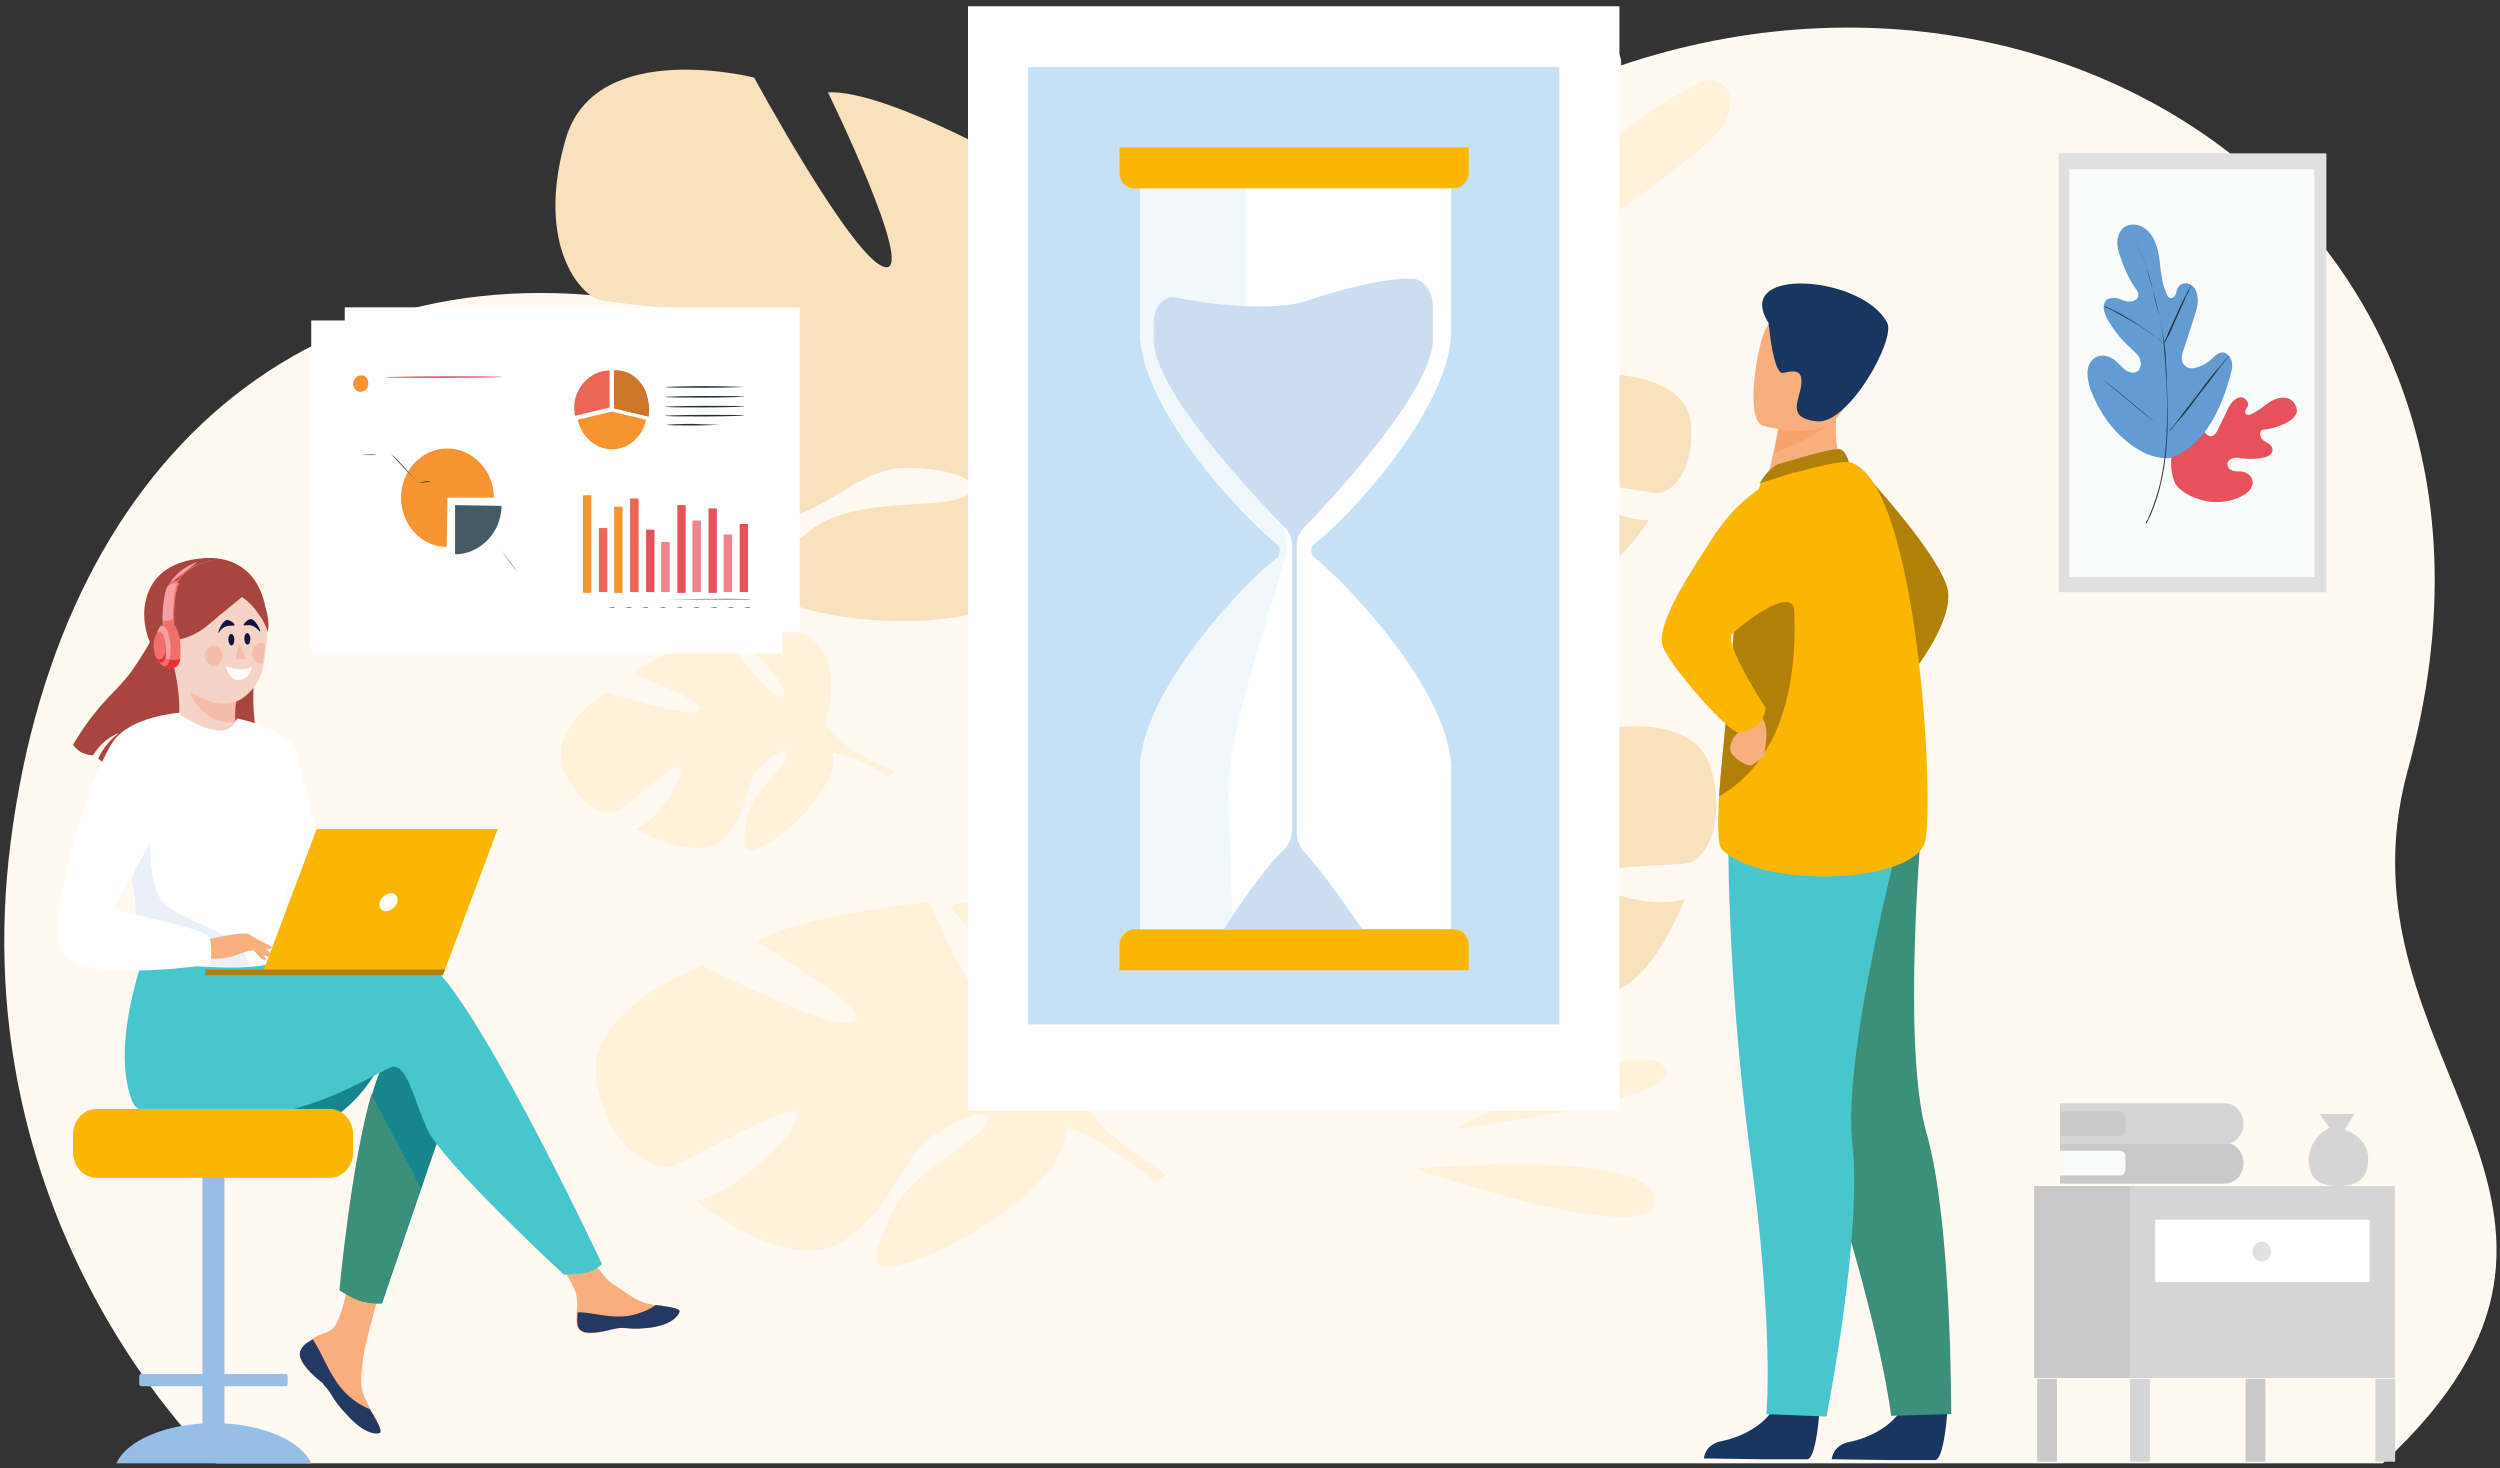 <svg xmlns="http://www.w3.org/2000/svg" width="315" height="185" fill="none"><rect width="100%" height="100%" fill="#333333" stroke="none"/><path opacity=".651" d="M21.19 83.798c-1.822 7.03 2.014 12.819 4.89 16.644 3.644 4.755 9.014 7.753 14.383 9.924 7.192 2.894 15.534-.207 21.479-5.479 5.945-5.272 10.26-12.405 14.767-19.125 4.506-6.72 10.26-13.955 26.752-11.991" stroke="#F49FA3" stroke-miterlimit="10"></path><path d="M27.231 184.382s-32.122-29.566-25.89-78.255c6.425-50.448 40.465-77.222 84.86-67.091 36.246 8.27 59.642 2.998 97.133-20.779 61.56-38.972 140.858 3.205 120.05 78.773-10.068 36.595 32.122 54.685-3.164 87.352H27.231Z" fill="#FFF9F2"></path><path d="M213.059 53.612c-.287-6.203-9.78-6.41-9.78-6.41s-8.151 8.788-10.068 8.58c-1.822-.206 5.657-8.993 5.657-8.993-3.452-1.137-13.232 1.447-13.232 1.447s-1.726 11.992-3.548 11.372c-1.726-.62 2.109-10.545 2.109-10.545-3.547.31-7.575 3.825-7.575 3.825-5.273 5.996 2.11 13.026 2.11 13.026s-.671 4.135-4.027 8.373c0 0-.672.724-1.535 2.067l.959.207c.096-.207.288-.517.384-.723.096-.104.192-.31.383-.62.384-.517.672-.931.863-1.241 1.247-1.654 2.877-3.825 3.836-4.135 0 0-.096-.207-.096-.517 0 .207.096.31.096.517.863 4.032 8.63 6.41 13.232 6.41 4.603 0 2.973-1.758.959-4.446-1.918-2.688-7-3.308-8.246-4.445-1.343-1.137 1.055-1.55 3.835-.62 2.877.93 3.74 4.341 8.342 5.995 4.603 1.551 10.068-7.236 10.068-7.236-3.451.31-8.917-2.895-8.917-4.135 0-1.24 8.63.827 10.068.724 1.534 0 4.507-2.378 4.123-8.477Z" fill="#F8E1BD"></path><path d="M182.088 39.759s5.657-22.019 18.314-33.7c1.63-1.551 4.219 0 3.836 2.377v.104c-.672 4.031-15.055 18.917-22.15 31.219Z" fill="#FFF1DA"></path><path d="M179.882 45.96s14.671-26.257 34.615-35.664c1.247-.62 2.685 0 3.26 1.24.384.828.384 2.068-.383 3.825-2.205 4.652-24.835 17.884-37.492 30.6ZM183.334 142.204s22.246-11.991 26.273-7.856c4.028 4.238-26.273 7.856-26.273 7.856ZM178.252 147.27s29.725-2.791 30.205 3.825c.575 6.719-30.205-3.825-30.205-3.825Z" fill="#FFF1DA"></path><path d="M71.339 17.327C75.174 4.715 95.023 9.78 95.023 9.78s12.561 23.156 16.492 23.88c3.932.723-7.191-22.02-7.191-22.02 7.671-.413 26.752 10.751 26.752 10.751s-2.397 26.051 1.534 25.74c4.028-.31 1.055-23.155 1.055-23.155 7.288 2.79 13.808 12.508 13.808 12.508 7.958 15.61-11.123 25.844-11.123 25.844s-.671 9.097 4.027 19.745c0 0 1.055 1.964 2.11 5.272l-2.014-.103c-.096-.62-.288-1.138-.479-1.758-.096-.31-.288-.827-.48-1.447-.575-1.344-.959-2.274-1.15-2.998-1.63-4.238-4.124-9.614-5.849-10.854 0 0 .191-.31.479-.93-.192.31-.288.62-.479.93-3.836 7.856-21.191 8.27-30.78 5.582-9.589-2.688-5.178-5.376.192-9.82 5.369-4.446 16.205-2.689 19.561-4.343 3.26-1.654-1.343-3.824-7.767-3.618-6.425.207-9.972 6.926-20.424 7.443-10.452.517-17.355-20.985-17.355-20.985 7.095 2.791 20.136-.827 20.711-3.411.575-2.688-18.41-3.412-21.383-4.342-2.78-1.137-7.67-7.753-3.931-20.365ZM215.648 97.03c-1.918-7.546-13.712-5.169-13.712-5.169s-7.958 13.129-10.356 13.439c-2.301.31 4.795-12.715 4.795-12.715-4.507-.517-16.013 5.479-16.013 5.479s.767 15.403-1.63 15.092c-2.302-.31 0-13.645 0-13.645-4.315 1.447-8.438 6.926-8.438 6.926-5.082 8.89 5.849 15.506 5.849 15.506s.192 5.376-2.877 11.475c0 0-.671 1.137-1.342 2.998h1.15c.096-.31.192-.724.288-1.034.096-.207.192-.517.384-.827.383-.723.575-1.344.767-1.757 1.054-2.378 2.685-5.582 3.739-6.203l-.287-.62.287.62c2.014 4.652 12.178 5.479 17.931 4.239 5.657-1.241 3.164-2.998.192-5.789-3.069-2.791-9.493-2.068-11.315-3.205-1.918-1.137.863-2.171 4.699-1.861 3.739.31 5.657 4.342 11.794 5.066 6.136.62 10.739-11.785 10.739-11.785-4.219 1.447-11.794-1.137-12.082-2.688-.287-1.551 10.931-1.447 12.657-1.861 1.63-.413 4.699-4.135 2.781-11.681Z" fill="#F8E1BD"></path><path d="M75.174 136.311c-1.726-9.097 13.329-14.679 13.329-14.679s16.204 8.373 19.081 7.133c2.877-1.241-12.178-10.028-12.178-10.028 5.082-3.514 21.671-5.065 21.671-5.065s7.095 16.54 9.684 14.679c2.589-1.861-7.095-14.266-7.095-14.266 5.849-1.447 13.52 1.551 13.52 1.551 10.643 5.892 1.246 20.158 1.246 20.158s2.589 5.686 9.301 10.028c0 0 1.439.723 3.165 2.274l-1.439.827c-.287-.31-.575-.517-.863-.827-.192-.103-.479-.414-.863-.62-.863-.517-1.438-.931-1.822-1.344-2.493-1.758-5.945-4.032-7.575-3.928 0 0 .096-.311 0-.827v.827c0 6.305-11.506 13.955-18.793 16.54-7.288 2.481-5.274-.931-3.165-5.893 2.11-4.962 10.068-8.58 11.699-10.958 1.63-2.377-2.206-1.654-6.425 1.138-4.315 2.894-4.411 8.373-11.219 13.232-6.808 4.755-18.697-4.962-18.697-4.962 5.657-1.344 13.232-9.097 12.752-10.958-.479-1.861-13.52 5.892-15.82 6.616-2.302.31-7.768-1.551-9.494-10.648ZM71.052 97.03c-2.206-5.17 5.37-9.821 5.37-9.821s10.259 3.308 11.697 2.377c1.439-1.034-8.246-4.652-8.246-4.652 2.301-2.584 11.315-4.962 11.315-4.962s6.232 8.994 7.479 7.65c1.15-1.344-5.945-7.65-5.945-7.65 3.068-1.447 7.767-.413 7.767-.413 6.712 2.48 3.452 11.681 3.452 11.681s2.205 3.102 6.616 4.962c0 0 .863.31 2.109 1.034l-.671.62c-.192-.103-.384-.31-.575-.413-.096-.103-.288-.207-.576-.31-.575-.207-.959-.414-1.15-.62-1.63-.828-3.932-1.758-4.795-1.654 0 0 0-.207-.095-.414 0 .103.095.31.095.414.863 3.618-4.506 9.303-8.15 11.371-3.74 2.171-3.068-.104-2.589-3.205.48-3.101 4.41-5.892 4.986-7.546.576-1.55-1.438-.827-3.452 1.344-2.013 2.067-1.246 5.375-4.41 8.787-3.165 3.411-11.123-1.138-11.123-1.138 2.972-1.344 6.136-6.616 5.561-7.65-.48-1.033-6.712 4.756-7.959 5.376-1.15.62-4.506 0-6.712-5.169Z" fill="#FFF1DA"></path><path d="M16.492 97.134c-1.63-.104-2.973-.827-2.973-.827-.479-.207-.863-.517-1.15-.724.192-.413.48-.93.863-1.447.575-.827 1.246-1.344 1.726-1.758-.575.207-1.343.62-2.206 1.448-.479.517-.767.93-1.054 1.344-.288 0-.768-.104-1.343-.31-.575-.31-.959-.724-1.15-1.034 1.054-1.758 2.013-3.102 2.78-4.032 1.726-2.171 2.685-2.791 4.315-4.859a36.896 36.896 0 0 0 2.59-4.031c-.288-.62-1.343-3.412-.193-6.306 1.535-3.825 5.754-4.135 6.712-4.239.863-.103 3.836-.31 6.041 1.965 1.534 1.654 1.918 3.721 2.014 4.445a10.957 10.957 0 0 1 0 3.1c-.767 1.655-1.15 2.999-1.247 4.032-.096.62-.287 1.654-.287 3.412-.096 3.411.575 6.513 1.054 8.683-8.534 1.034-14.862 1.241-16.492 1.138Z" fill="#A8453E"></path><path d="M30.012 87.002c.191.517-.384 1.138-.384 2.791v1.034c-.48.517-.959 1.137-1.438 1.654-.384 0-1.918-.206-3.164-1.55-.767-.93-1.726-2.688-1.247-3.929 1.055-2.067 5.85-1.343 6.233 0Z" fill="#F5BDA8"></path><path d="M31.258 74.287c1.439 1.034 1.918 2.688 2.11 3.515.383 1.447.288 2.584.096 4.031-.192 1.654-.288 2.895-1.055 4.135-.192.414-.959 1.447-2.11 2.171-2.876 1.55-6.232-.93-6.328-1.034.096.414.671 2.068 2.301 3.102 1.63 1.033 3.165.827 3.548.723-.575.724-1.246 1.55-1.918 2.585-.67 1.033-1.246 2.067-1.726 2.894-.191-.724-.575-1.654-1.054-2.584-.576-1.034-1.15-1.654-1.343-1.964-.48-.517-.863-.827-1.246-1.138a16.625 16.625 0 0 0-.096-3.721c-.096-1.034-.288-1.964-.48-2.791-.287-.103-.863-.414-1.246-1.24-.575-.931-.48-1.861-.384-2.172 0-.413.096-1.137.48-1.24.383-.207.863.207 1.15.517.288.207.48.517.576.724 0-.724.096-1.758.575-2.998.192-.517 1.438-3.412 4.22-4.136.287-.206 2.204-.723 3.93.62Z" fill="#F5D4C7"></path><path d="M27.04 81.316c-.672 0-1.151.517-1.247 1.24 0 .725.575 1.345 1.15 1.345.576 0 1.055-.517 1.055-1.137.096-.827-.383-1.448-.959-1.448ZM32.984 81.006c-.48 0-1.15.413-1.246 1.24 0 .827.671 1.344 1.15 1.344h.192c.096-.413.192-.93.192-1.344 0-.31.096-.62.096-.93 0-.207-.192-.31-.384-.31Z" fill="#F5BDA8"></path><path d="M31.738 84.004c-.288.206-.96.413-1.726.31-.672 0-1.247-.31-1.535-.414.096.827.576 1.551 1.247 1.758.863.207 1.822-.414 2.014-1.654Z" fill="#fff"></path><path d="M31.193 81.217c.212-.01.371-.34.356-.74-.015-.4-.2-.716-.41-.707-.212.01-.372.34-.357.74.016.4.2.716.411.707ZM29.18 81.316c.211-.009.37-.34.355-.74-.015-.399-.199-.715-.41-.706-.212.01-.372.34-.356.74.015.4.199.715.41.706ZM29.532 78.732c0 .206-.479 0-1.054.206-.672.207-.96.93-.96.827-.095-.103.48-1.654 1.151-1.654.096 0 .288.104.288.104.288.103.671.413.575.517ZM30.683 78.733c.096.206.48-.104 1.055.103.671.207.959.827 1.055.724.096-.104-.672-1.654-1.247-1.551-.096 0-.288.103-.288.103-.287.207-.575.517-.575.62Z" fill="#13133E"></path><path d="M30.204 81.212c.191.517.479 1.137.67 1.654 0 .104 0 .207-.095.207h-.959c-.096 0-.096-.103-.096-.103l.288-1.551c0-.31.096-.31.192-.207Z" fill="#F5BDA8"></path><path d="M33.751 79.663c-.191-.62-.575-1.551-1.246-2.378-.671-1.034-1.438-1.654-2.014-2.067-1.15.93-2.11 1.757-2.78 2.274-1.439 1.24-2.014 1.757-2.973 2.274-.863.517-1.726.724-2.301.827-.288-.517-.96-2.274-.48-4.238.576-2.585 2.877-4.342 4.986-4.549 1.918-.207 3.356.93 4.028 1.447a6.806 6.806 0 0 1 2.205 2.688c.767 1.55.671 3.101.575 3.722Z" fill="#A8453E"></path><path d="M24.93 70.773c-1.726.62-2.973 1.654-3.644 2.895l3.644-2.895Z" fill="#F49FA3"></path><path d="M24.738 71.186c-1.534.62-2.397 1.965-2.397 1.965-.096 0-.767.103-.767.103-.096.103-.192.207-.192.31 0 0 0 .104-.096.104h.863c.096-.104.192-.104.192-.104.48-1.447 2.972-3.101 5.849-3.101-1.055 0-1.918.103-3.452.724Z" fill="#F06F6C"></path><path d="M21.861 78.734c-.095-2.688.288-4.549.576-4.962.383-.517-1.055-.31-1.343.103-.191.207-.767 2.377-.575 4.962.288 2.377 1.343-.103 1.343-.103Z" fill="#F49FA3"></path><path d="M22.245 73.357c.096 0 .192.104.096.207-.096.104-.48 1.24-.48 2.274s0 2.068-.095 2.171c0 .104-.863.31-1.15.207v.414c0 .206 0 .31.095.517h.959c.192-.31.288-.517.288-.517-.096-2.688.287-4.549.575-4.962.096-.207-.096-.31-.288-.31Z" fill="#F06F6C"></path><path d="M21.67 78.526c-.384-.103-1.343.103-1.535.62-.383 1.137-.191 3.928.48 4.755.288.31 1.055.31 1.342.207.767-.103.863-1.344.767-2.894-.096-1.551-.575-2.481-1.054-2.688Z" fill="#F06F6C"></path><path d="M20.615 83.902c.288.31 1.055.31 1.343.207.383-.104.67-.517.767-1.137-.384.31-1.247.206-1.726 0 0 0 .096-1.448-.192-2.171 0 0-.48.93-.671 1.86 0 .517.192.93.48 1.241Z" fill="#E92D32"></path><path d="M21.478 81.317c.096 1.447-.192 2.584-.767 2.584-.48 0-.959-1.033-1.055-2.48-.095-1.345.288-2.585.768-2.585.479 0 .958 1.034 1.054 2.481Z" fill="#F49FA3"></path><path d="M20.902 81.938s-.67.103-.862 1.033c.191.62.479.93.767.93.287 0 .48-.31.575-.826-.192 0-.288-.104-.48-.104 0 0 .096-.207 0-1.034Z" fill="#F06F6C"></path><path d="M20.903 81.524c.096 1.034-.096 1.86-.576 1.964-.48 0-.863-.827-.959-1.86-.095-1.035.288-1.965.672-1.965.48-.103.767.724.863 1.86Z" fill="#F06F6C"></path><path d="M20.136 83.075c-.192 0-.384-.104-.575-.31.191.413.479.723.767.723.383 0 .575-.62.575-1.447-.096.517-.384.93-.767 1.034Z" fill="#E92D32"></path><path d="M47.943 134.142c-2.493 4.548-5.561 6.409-5.561 6.409h-12.85s20.233-9.821 18.41-6.409Z" fill="#17858C"></path><path d="M38.066 169.807c-.287.413-.383.827-.191 1.343.287.931 1.342 1.965 2.493 2.895.191.103.287.207.383.31l.096.103.096.104c1.055 1.137.671 1.344 2.685 3.515 2.205 2.481 3.74 2.584 4.219 2.377.383-.206-.384-1.55-1.247-2.998 0-.103-.096-.103-.096-.206l-.287-.621c-.96-1.757-.767-2.687-.48-5.375.192-2.171 3.165-12.198 3.165-12.198l-4.315-.827s-1.247 7.959-2.685 9.2c-.767.62-1.63.62-2.301 1.137-.096 0-.096.103-.192.103-.575.414-1.055.724-1.343 1.138Z" fill="#F8AF7D"></path><path d="M38.066 169.805c-.287.414-.383.827-.191 1.344.383.931 1.342 1.964 2.493 2.895a.777.777 0 0 1 .383.413l.096.104.096.103c1.055 1.137.671 1.344 2.685 3.515 2.205 2.481 3.74 2.584 4.219 2.377.383-.206-.384-1.55-1.247-2.998-.48-.206-2.493-1.033-4.027-3.204-1.342-1.861-2.205-4.239-3.164-5.583-.096 0-.096.104-.192.104-.383.207-.863.517-1.15.93Z" fill="#233862"></path><path d="M72.681 166.91c.288 1.447 2.11 1.241 4.315.62 2.11-.516 1.63.104 4.603-.206 2.972-.31 3.931-1.551 4.027-2.068.096-.413-1.438-.62-2.973-.827-.191 0-.383 0-.575-.103-1.822-.207-3.068-1.447-4.794-2.481-1.534-.931-3.836-4.962-3.836-4.962l-4.123.31s2.206 3.515 2.973 5.065c.48.931.48 2.068.383 2.998 0 .62-.096 1.137 0 1.654Z" fill="#F8AF7D"></path><path d="M76.996 167.531c2.11-.517 1.63.103 4.603-.207 2.972-.31 3.931-1.55 4.027-2.067.096-.414-1.438-.621-2.972-.827 0 0-1.822 1.344-4.315 1.447-2.014.103-4.22-.62-5.561-.517 0 .517-.096 1.034 0 1.551.191 1.344 2.109 1.137 4.218.62Z" fill="#233862"></path><path d="m56.956 138.484-3.835 11.164-4.986 14.576s-1.343.103-2.685-.31c-1.247-.414-2.59-1.344-2.59-1.344s1.44-15.713 4.028-24.707c.671-2.274 1.438-4.135 2.206-5.272 3.93-5.065 7.862 5.893 7.862 5.893Z" fill="#17858C"></path><path d="M53.025 120.702c-2.493-.827-9.685.207-16.972 1.757l-1.534-2.687-15.63-1.344s-5.178 12.301-2.301 20.158c.383 1.137 1.438 1.654 2.876 1.654 0 0 9.301.207 12.37.207 7.767 0 16.396-5.789 17.547-5.996 1.822-.414 2.589 3.515 4.41 7.753 1.823 4.135 17.26 18.401 17.26 18.401s2.397 0 3.356-.414c1.055-.413 1.439-.93 1.439-.93s-17.164-36.595-22.821-38.559Z" fill="#48C6CE"></path><path d="M36.245 106.126c-.192 16.85-.096 13.336-1.822 14.99-.384.413-1.535.62-3.069.723-4.794.31-13.232-.517-13.616-1.447-1.15-3.308-.287-4.342-1.246-9.407-.096-.517-.192-1.137-.384-1.758-.767-3.514-1.534-4.651 1.247-10.234 2.493-5.065 5.082-9.2 5.274-8.993 6.52 4.238 7.095.62 7.095.62s6.712 7.236 6.52 15.506Z" fill="#fff"></path><path d="m53.025 149.648-4.987 14.576s-1.342.103-2.684-.31c-1.247-.414-2.59-1.344-2.59-1.344s1.439-15.713 4.028-24.707l6.233 11.785Z" fill="#3C8F7B"></path><path d="M29.82 90.516s6.712 1.24 7.48 4.341c.767 3.102 5.465 21.503 5.465 21.503s-3.452.62-4.986-1.034c-1.534-1.654-5.466-15.817-5.466-15.817l-2.493-8.993Z" fill="#fff"></path><path d="M31.45 121.736c-4.794.31-13.232-.517-13.616-1.448-1.15-3.308-.287-4.341-1.246-9.407l2.301-7.029s-.383 7.856 1.726 9.924c2.11 2.067 8.822 3.928 9.78 5.685.576.827.96 1.654 1.055 2.275Z" fill="#EAF0F8"></path><path d="M25.889 118.427s4.698-1.137 5.465-.723c.767.413 2.59 2.067 2.877 2.688.192.62-1.726-.414-2.302-.621-.383-.103-1.438.31-2.013.517-2.206.827-3.644.414-3.644.414l-.383-2.275Z" fill="#F8AF7D"></path><path d="M22.725 89.793s-6.329.413-8.534 3.721c-3.069 4.652-9.301 24.5-5.753 27.188 3.93 2.998 18.026.827 18.026.827s.48-2.377-.192-3.515c-.67-1.137-11.218-2.997-11.794-3.514-.48-.517 6.137-10.338 6.137-11.888 0-1.551 2.11-12.819 2.11-12.819Z" fill="#fff"></path><path d="M31.642 119.256s.959 1.344 1.342 1.55c.288.207.576.104.576.104l-.671-1.344-1.247-.31ZM31.45 117.809l2.877 1.55s-.096.207-.48.207c-.383 0-1.246-.414-1.246-.414l-1.15-1.343Z" fill="#F8AF7D"></path><path d="M32.984 122.873h22.821l6.904-18.4H39.89l-6.905 18.4Z" fill="#FBB602"></path><path d="M56.093 122.15H25.889v.724h29.916l.288-.724Z" fill="#B08008"></path><path d="M50.052 113.672c.192-.62-.192-1.137-.767-1.137s-1.246.517-1.438 1.137c-.192.621.191 1.137.767 1.137.575 0 1.246-.516 1.438-1.137Z" fill="#fff"></path><path d="M26.368 181.902h1.055c.48 0 .863-.413.863-.93v-35.665c0-.517-.384-.93-.863-.93h-1.055c-.48 0-.863.413-.863.93v35.665c0 .517.384.93.863.93Z" fill="#97BEE4"></path><path d="M14.67 184.384c1.246-2.895 6.328-5.066 12.273-5.066 5.945 0 11.027 2.171 12.274 5.066H14.67ZM17.834 174.666h18.123c.192 0 .288-.104.288-.31v-.931c0-.206-.096-.31-.288-.31H17.834c-.191 0-.287.104-.287.31v.931c0 .206.096.31.287.31Z" fill="#97BEE4"></path><path d="M12.177 148.408h29.341c1.63 0 2.973-1.447 2.973-3.204v-2.275c0-1.757-1.343-3.204-2.973-3.204h-29.34c-1.631 0-2.973 1.447-2.973 3.204v2.275c0 1.757 1.342 3.204 2.972 3.204Z" fill="#FBB602"></path><path d="M259.373 19.32v55.305h33.752V19.319h-33.752Z" fill="#E0E0E0"></path><path d="M260.733 21.33v51.377h30.875V21.329h-30.875Z" fill="#FAFBFB"></path><path d="M274.139 61.053c-1.246-2.688-.288-5.686 1.055-8.167.192-.413.383-.827.767-1.137.384-.31.959-.31 1.151.104.191.31.191.723.191 1.137 0 .517.192 1.033.48 1.447.192.31.479.517.767.517.479 0 .767-.517.959-.93.383-.828.767-1.551 1.15-2.378.192-.414.384-.827.768-1.137.287-.31.767-.517 1.15-.414.384.104.767.62.671 1.034-.096.207-.191.31-.287.517-.096.207-.096.413 0 .517.096.103.383.103.479.103.575-.207 1.151-.62 1.63-.93.48-.414 1.055-.827 1.63-1.034.576-.207 1.247-.31 1.822 0s.959 1.034.863 1.654c-.192.62-.767 1.034-1.342 1.344-.863.413-1.822.724-2.685.827-.192 0-.384 0-.48.207-.191.206-.095.62.096.93.192.31.576.413.863.62.288.207.576.517.48.93-.096.517-.576.724-1.055.828-.959.206-1.918.206-2.877.103a1.831 1.831 0 0 0-1.054 0c-.384.103-.672.413-.672.724 0 .413.288.723.672.827.287.103.671.103 1.054.103.672.103 1.343.517 1.439 1.24.096.414-.192.93-.48 1.241-.287.31-.671.517-1.055.724a7.12 7.12 0 0 1-4.41.517c-1.63-.414-2.781-.93-3.74-2.068Z" fill="#E7515B"></path><path d="M273.276 57.745c4.123-1.24 6.328-5.582 7.575-9.82.192-.724.479-1.447.384-2.171-.096-.724-.672-1.447-1.343-1.344-.575.103-.959.62-1.342.93-.576.517-1.247.827-2.014 1.034-.479.103-1.055 0-1.342-.413-.48-.517-.288-1.344 0-2.068.383-1.24.863-2.584 1.246-3.825.192-.723.48-1.344.48-2.17 0-.724-.192-1.551-.767-1.965-.576-.413-1.439-.31-1.726.31-.192.31-.192.62-.288.827-.096.31-.384.517-.575.517-.288 0-.48-.31-.576-.62-.479-.93-.575-1.964-.767-3.101-.096-1.034-.192-2.068-.575-3.102-.384-1.033-.959-1.86-1.918-2.274-.863-.413-2.109-.207-2.589.724-.575.93-.383 2.067 0 3.101.48 1.447 1.151 2.895 2.014 4.135.192.207.288.517.288.724 0 .517-.576.827-1.055.827-.576 0-1.055-.207-1.534-.414-.48-.103-1.151-.103-1.535.31-.479.62-.191 1.551.192 2.275.767 1.344 1.726 2.584 2.877 3.618.383.413.863.723 1.15 1.24.288.517.288 1.24-.095 1.654-.384.414-1.055.31-1.535 0-.479-.31-.767-.723-1.246-1.137-.767-.723-1.918-1.034-2.781-.413-.575.413-.863 1.137-.863 1.86 0 .724.192 1.448.384 2.068.863 2.274 2.205 4.445 3.931 5.996 1.918 1.757 3.74 2.688 5.945 2.688Z" fill="#629CD3"></path><path d="M268.29 28.904c.096.104.096.207.192.31.096.207.287.517.479.93.384.828.959 2.172 1.534 3.722.288.827.576 1.758.768 2.688.287 1.034.575 2.068.767 3.205.287 1.137.479 2.274.575 3.514.096.62.096 1.241.192 1.861 0 .62.096 1.344.096 1.964a65.5 65.5 0 0 1 .095 7.443 35.807 35.807 0 0 1-.767 6.1 25.507 25.507 0 0 1-1.246 3.928c-.192.413-.288.827-.48 1.034-.095.103-.095.206-.095.31v.103l.095-.103c0-.104.096-.104.096-.207.096-.207.288-.517.48-1.034.383-.93.863-2.17 1.246-3.928.384-1.654.671-3.722.767-6.1.096-2.273 0-4.858-.096-7.546 0-.62-.095-1.343-.095-1.964 0-.62-.096-1.24-.192-1.86-.192-1.241-.384-2.482-.671-3.515-.288-1.137-.576-2.171-.767-3.205-.288-1.034-.576-1.86-.768-2.688a38.052 38.052 0 0 0-1.534-3.721c-.192-.414-.383-.724-.479-.93-.096-.104-.096-.207-.192-.31ZM272.701 43.273s.096-.103.191-.31c.096-.206.192-.413.384-.723.288-.62.671-1.551 1.151-2.585.479-1.034.863-1.964 1.15-2.584.192-.31.288-.62.384-.724.096-.206.096-.31.096-.31s-.096.104-.192.31c-.096.207-.288.414-.384.724-.383.62-.767 1.55-1.246 2.584-.48 1.034-.863 1.861-1.151 2.585-.096.31-.287.62-.383.827.096.103 0 .206 0 .206Z" fill="#263238"></path><path d="M265.03 38.518s.096.103.287.206c.192.104.48.207.863.414.768.413 1.726.93 2.781 1.55 1.055.62 2.014 1.344 2.685 1.758.288.207.575.413.767.62.192.103.288.207.288.207s-.096-.104-.288-.207c-.192-.103-.479-.413-.767-.62-.671-.517-1.63-1.137-2.685-1.86-1.055-.621-2.013-1.241-2.781-1.551-.383-.207-.671-.31-.863-.414-.191 0-.287-.103-.287-.103ZM273.084 54.541s.096-.103 0 0c.192-.206.192-.206.384-.31.191-.206.479-.62.863-1.034.767-.827 1.725-2.067 2.78-3.514 1.055-1.344 2.014-2.585 2.685-3.515.384-.413.671-.827.863-1.034.096-.103.192-.206.192-.31l.096-.103-.096.103-.288.31c-.192.207-.479.62-.863 1.034-.767.827-1.726 2.068-2.781 3.515-1.054 1.344-2.013 2.584-2.684 3.514-.384.414-.672.828-.863 1.034-.096.104-.192.207-.192.31 0-.103-.096 0-.096 0ZM263.399 46.58s.096.104 0 0c.192.104.288.207.384.31.288.207.575.517 1.055.827.863.724 2.109 1.758 3.356 2.791a80.588 80.588 0 0 0 3.452 2.791c.479.31.767.62 1.054.828.096.103.192.206.288.206.096 0 .096.104.096.104l-.096-.104c-.096-.103-.192-.103-.288-.206-.287-.207-.575-.517-1.054-.828-.863-.723-2.11-1.757-3.356-2.79a81.284 81.284 0 0 0-3.452-2.792c-.48-.31-.767-.62-1.055-.827-.096-.103-.192-.206-.288-.206 0-.104-.096-.104-.096-.104Z" fill="#263238"></path><path d="M204.046.787h-82.079v139.144h82.079V.787Z" fill="#fff"></path><path d="M196.471 8.438h-66.929v120.639h66.929V8.437Z" fill="#C6E1F5"></path><path d="M165.404 68.706c-.096.103-.384.723 0 1.344 0 0 0 .103.096.103 4.315 3.411 17.355 17.16 17.355 26.878v20.055h-39.217V97.031c0-9.718 13.136-23.673 17.451-26.878.096-.207.192-.517.192-.724 0-.413-.192-.723-.192-.723-4.219-3.308-17.451-17.16-17.451-26.878V21.67h39.217v20.055c-.096 9.82-13.136 23.776-17.451 26.98Z" fill="#fff"></path><path d="M185.061 122.255h-44.012v-3.102c0-1.137.863-2.067 1.918-2.067h40.272c1.055 0 1.822.93 1.822 1.964v3.205Z" fill="#FBB602"></path><path d="M154.856 98.271c-.191 4.445.48 14.163.384 18.815h-11.602V97.031c0-9.718 13.136-23.673 17.451-26.878.096-.207.192-.517.192-.724 0-.413-.192-.723-.192-.723-4.219-3.308-17.451-17.16-17.451-26.878V21.67h7.766l5.562 1.964v15.92s-.575 4.548.863 9.097c1.342 4.445 4.315 18.918 4.315 20.778-.192 1.861-7 21.089-7.288 28.842Z" fill="#F0F8FC"></path><path d="M177.677 35.108c-2.397 0-6.424.62-13.04 2.791-4.507 1.447-12.369.414-16.493-.413-1.438-.31-2.78 1.24-2.78 3.101v2.274c0 6.41 13.136 20.159 16.588 23.673.48.517.863 1.344.863 2.274v35.458c0 1.241-.479 2.378-1.246 2.998-2.685 2.481-7.384 9.821-7.384 9.821h17.452s-4.699-7.03-7.288-9.717a3.76 3.76 0 0 1-.959-2.481V68.808c0-.827.288-1.654.863-2.274 3.452-3.515 16.301-17.367 16.301-23.776v-4.032c0-2.067-1.246-3.721-2.877-3.618Z" fill="#CDDDF1"></path><path d="M183.143 23.737h-40.272c-1.055 0-1.822-.93-1.822-1.964v-3.205h44.012v3.102c0 1.137-.863 2.067-1.918 2.067Z" fill="#FBB602"></path><path d="M299.298 184.176h2.493v-10.441h-2.493v10.441ZM268.39 184.176h2.493v-10.441h-2.493v10.441Z" fill="#D4D5D4"></path><path d="M282.946 184.176h2.493v-10.441h-2.493v10.441ZM256.684 184.176h2.493v-10.441h-2.493v10.441Z" fill="#C9C9CA"></path><path d="M301.754 149.441h-33.368v24.19h33.368v-24.19Z" fill="#D4D5D4"></path><path d="M268.386 149.441h-12.082v24.19h12.082v-24.19Z" fill="#C9C9CA"></path><path d="M271.646 161.537h26.944v-7.753l-.096-.104H271.55V161.433" fill="#fff"></path><path d="M283.824 157.711c0 .724.479 1.241 1.15 1.241.672 0 1.151-.517 1.151-1.241 0-.723-.479-1.24-1.151-1.24-.671 0-1.15.517-1.15 1.24Z" fill="#E0E0E0"></path><path d="m296.768 140.24-1.342 2.068s2.972.93 2.972 3.721-1.822 3.412-3.739 3.412c-2.014 0-3.836-.621-3.74-3.412.096-2.791 2.589-3.928 2.589-3.928l-1.246-1.757h4.506v-.104Z" fill="#D4D5D4"></path><path d="M259.564 143.963v5.169h20.712c1.342 0 2.397-1.137 2.397-2.585 0-1.447-1.055-2.584-2.397-2.584" fill="#C9C9CA"></path><path d="M259.564 148.097h7.576c.383 0 .671-.31.671-.723v-1.654c0-.414-.288-.724-.671-.724h-7.576v3.101Z" fill="#FAFBFB"></path><path d="M259.564 139v5.169h20.712c1.342 0 2.397-1.137 2.397-2.585 0-1.447-1.055-2.584-2.397-2.584h-20.712Z" fill="#D4D5D4"></path><path d="M259.564 143.134h7.576c.383 0 .671-.31.671-.723v-1.654c0-.414-.288-.724-.671-.724h-7.576v3.101Z" fill="#C9C9CA"></path><path d="M234.154 58.781s10.739 11.475 11.314 15.817c.48 4.341-5.177 11.06-5.177 11.06l-6.137-26.877Z" fill="#B08008"></path><path d="M229.264 177.662s-.384 6.099-1.534 6.202h-5.85l-7.191-.103s.096-1.757 2.205-2.171c2.11-.413 5.658-1.861 6.904-4.755 1.343-2.998 5.466.827 5.466.827ZM245.373 177.765s-.384 6.099-1.535 6.203h-5.849l-7.191-.104s.096-1.757 2.205-2.17c2.11-.414 5.658-1.861 6.904-4.756 1.342-2.998 5.466.827 5.466.827Z" fill="#183660"></path><path d="M221.401 112.226s1.822 12.405 8.918 34.527c7 22.122 7.958 31.633 7.958 31.633l7.575-.207s.096-24.086-3.068-35.251c-3.26-11.061-.575-40.006-.575-40.006l-20.808 9.304Z" fill="#3C8F7B"></path><path d="M217.758 103.645s-.288 18.71 2.78 41.763c3.069 22.95 2.014 32.77 2.014 32.77l7.575.31s4.603-22.949 3.26-34.527c-1.246-11.475 6.233-39.489 6.233-39.489l-21.862-.827Z" fill="#48C6CE"></path><path d="m232.428 59.814-4.027 2.687-5.849-1.137c.096-.517.479-2.48.863-4.238 0-.104 0-.207.096-.31.287-1.551.575-2.895.575-2.895l5.465-2.48 2.014-.931s-.192 1.757-.192 1.964c-.383 4.342 1.055 7.34 1.055 7.34Z" fill="#F8AF7D"></path><path d="M224.086 58.471c.096 0 7-2.17 7.767-1.86.767.206 1.151 1.757 1.151 1.757l-11.315 2.584c.096-.103.959-1.86 2.397-2.48Z" fill="#B08008"></path><path d="M242.592 105.919c-1.151 5.479-20.615 6.099-25.602 1.137-.575-.516-.575-3.204-.383-6.719.479-6.926 1.822-17.367 1.918-22.743 0-2.584.383-5.168.863-7.65.958-5.065 2.493-9.096 2.493-9.096s9.492-3.102 11.314-2.585c8.438 2.688 10.548 42.281 9.397 47.656Z" fill="#FBB602"></path><path d="M216.607 100.338c.479-6.926 1.822-17.367 1.918-22.742 0-2.585.383-5.17.863-7.65l5.753-1.034c-.096.103 5.369 23.466-8.534 31.426Z" fill="#B08008"></path><path d="M219.675 90.62s.384.93-.479 1.55-1.343 1.654-1.151 2.48c.192.724 2.014 1.965 2.589 1.758.575-.207 1.918-1.24 1.726-1.55-.096-.414.863-3.515-.671-4.756-1.439-1.137-2.014.517-2.014.517Z" fill="#F8AF7D"></path><path d="M226.195 59.504s-5.561 1.034-10.068 7.753c-4.41 6.72-7.383 11.681-6.616 14.162.767 2.378 8.246 10.855 9.493 10.855 1.247 0 3.356-.93 3.452-3.101 0 0-5.274-8.064-4.219-9.304.479-.517 6.808-5.79 7.767-3.412 1.63 3.929.191-16.953.191-16.953Z" fill="#FBB602"></path><path d="M230.99 52.578c-1.151 2.068-5.657 3.825-7.479 4.549 0-.103 0-.207.096-.31.287-1.55.575-2.895.575-2.895l5.465-2.48c1.055 0 1.822.31 1.343 1.136Z" fill="#F7A36C"></path><path d="M222.072 53.612s8.726 2.791 10.356-2.79c1.63-5.583 3.836-8.994-1.63-11.062-5.561-2.067-7.191-.207-8.246 1.55-1.055 1.655-2.781 11.372-.48 12.302Z" fill="#F8AF7D"></path><path d="M222.84 40.69s.575 6.512 1.821 6.306c1.343-.31 2.493-.517 2.302 1.447-.192 1.964-2.014 4.238 2.013 4.652 4.027.31 9.877-10.338 8.822-12.405-3.069-5.996-19.561-7.237-14.958 0Z" fill="#183660"></path><path d="M100.776 38.727h-57.34v40.936h57.34V38.727Z" fill="#fff"></path><path d="M98.571 40.38H39.217v41.971h59.354v-41.97Z" fill="#fff"></path><path d="m57.34 63.64 5.849.104c0 3.308-2.685 6.1-5.85 6.1V63.64Z" fill="#455B64"></path><path d="M67.024 72.117H65.203a31.868 31.868 0 0 0-1.918-2.585c-.575-.827-1.055-1.55-1.534-2.17h-2.398H61.751c.48.62.959 1.343 1.534 2.17.767 1.034 1.438 1.964 1.918 2.585H67.024Z" fill="#263238"></path><path d="m56.38 62.71-.095 6.203c-3.164 0-5.753-2.791-5.753-6.203 0-3.411 2.589-6.202 5.849-6.202 3.164 0 5.849 2.791 5.849 6.202h-5.85Z" fill="#F69432"></path><path d="M54.176 60.643h-.384c-.288 0-.671.104-1.055.207-.383-.413-.863-.93-1.438-1.447l-1.726-1.861-.48-.517-.191-.207.192.207c.096.104.287.31.575.517.48.413 1.055 1.137 1.726 1.86l1.342 1.448c.384 0 .767-.103 1.055-.103h.288c0-.104.096-.104.096-.104ZM47.368 57.335h-3.836 1.918c1.15-.103 1.918-.103 1.918 0Z" fill="#263238"></path><path d="M76.805 50.512v-3.825c-1.055 0-2.11.414-2.973 1.241-.958.93-1.63 2.274-1.438 3.928 0 .207 0 .414.096.517l4.315-1.034v-.827Z" fill="#E7515B"></path><path opacity=".3" d="M76.805 50.512v-3.825c-1.055 0-2.11.414-2.973 1.241-.958.93-1.63 2.274-1.438 3.928 0 .207 0 .414.096.517l4.315-1.034v-.827Z" fill="#F69547"></path><path d="M81.312 49.272c-.576-1.344-1.822-2.481-3.452-2.584h-.48v4.754l4.315 1.035c.096-.31.096-.62.096-1.034-.096-.724-.192-1.447-.48-2.171Z" fill="#E7515B"></path><path d="M81.312 49.272c-.576-1.344-1.822-2.481-3.452-2.584h-.48v4.754l4.315 1.035c.096-.31.096-.62.096-1.034-.096-.724-.192-1.447-.48-2.171Z" fill="#CC7629"></path><path d="m77.093 51.855-4.315 1.034c.48 2.068 2.205 3.722 4.315 3.722 2.11 0 3.835-1.55 4.315-3.722l-4.315-1.034Z" fill="#F69432"></path><path d="M93.777 51.236s-2.206.104-4.986.104-4.986 0-4.986-.104c0 0 2.205-.103 4.986-.103 2.78 0 4.986 0 4.986.103ZM93.777 49.996s-2.206.103-4.986.103-4.986 0-4.986-.103c0 0 2.205-.103 4.986-.103 2.78 0 4.986 0 4.986.103ZM93.777 48.756s-2.206.103-4.986.103-4.986 0-4.986-.103c0 0 2.205-.104 4.986-.104 2.78 0 4.986.104 4.986.104ZM93.777 52.373s-2.206.103-4.986.103-4.986 0-4.986-.103c0 0 2.205-.103 4.986-.103 2.78 0 4.986 0 4.986.103ZM90.709 53.51s-1.535.103-3.356.103c-1.918 0-3.356 0-3.356-.103 0 0 1.534-.104 3.356-.104 1.822.104 3.356.104 3.356.104Z" fill="#263238"></path><path d="M74.504 62.4h-1.055v12.302h1.055V62.4Z" fill="#F69432"></path><path d="M76.517 66.535h-1.055V74.6h1.055v-8.064Z" fill="#E7515B"></path><path d="M78.435 63.848H77.38v10.854h1.055V63.848Z" fill="#F69432"></path><path d="M80.448 62.815h-1.054v11.784h1.054V62.814ZM82.462 66.742h-1.055V74.6h1.055v-7.857ZM84.38 68.293h-1.055v6.306h1.055v-6.306ZM86.393 63.64h-1.055v11.062h1.055V63.64ZM88.311 65.606h-1.055v8.993h1.055v-8.993ZM90.325 64.055H89.27v10.647h1.055V64.055ZM92.242 67.363h-1.055V74.6h1.055v-7.237ZM94.256 66.018H93.2v8.58h1.055v-8.58Z" fill="#E7515B"></path><path d="M94.64 75.528H72.969h10.835c5.945-.102 10.836-.102 10.836 0ZM77.476 76.561H75.75h.863c.48-.102.863-.102.863 0ZM79.585 76.561H77.86h.863c.48-.102.863-.102.863 0ZM81.695 76.561h-1.726.863c.48-.102.863-.102.863 0ZM83.9 76.561h-1.726.863c.48-.102.863-.102.863 0ZM86.01 76.561h-1.726.863c.48-.102.863-.102.863 0ZM88.12 76.561h-1.726.862c.48-.102.864-.102.864 0ZM90.325 76.561h-1.726.863c.479-.102.863-.102.863 0ZM92.434 76.561h-1.726.863c.48-.102.863-.102.863 0ZM94.544 76.561h-1.726.863c.48-.102.863-.102.863 0Z" fill="#263238"></path><path opacity=".3" d="M76.517 66.535h-1.055V74.6h1.055v-8.064ZM80.448 62.815h-1.054v11.784h1.054V62.814Z" fill="#F69547"></path><path opacity=".3" d="M84.38 68.293h-1.055v6.306h1.055v-6.306ZM88.311 65.606h-1.055v8.993h1.055v-8.993ZM92.242 67.363h-1.055V74.6h1.055v-7.237Z" fill="#fff"></path><path d="M46.409 48.34c0 .62-.48 1.034-.959 1.034-.575 0-.959-.517-.959-1.034s.48-1.034.96-1.034c.574-.103.958.414.958 1.034Z" fill="#F69432"></path><path d="M63.285 47.514s-3.356.103-7.384.103c-4.123 0-7.383 0-7.383-.103 0 0 3.356-.104 7.383-.104 4.123 0 7.384 0 7.384.104Z" fill="#E7515B"></path></svg>